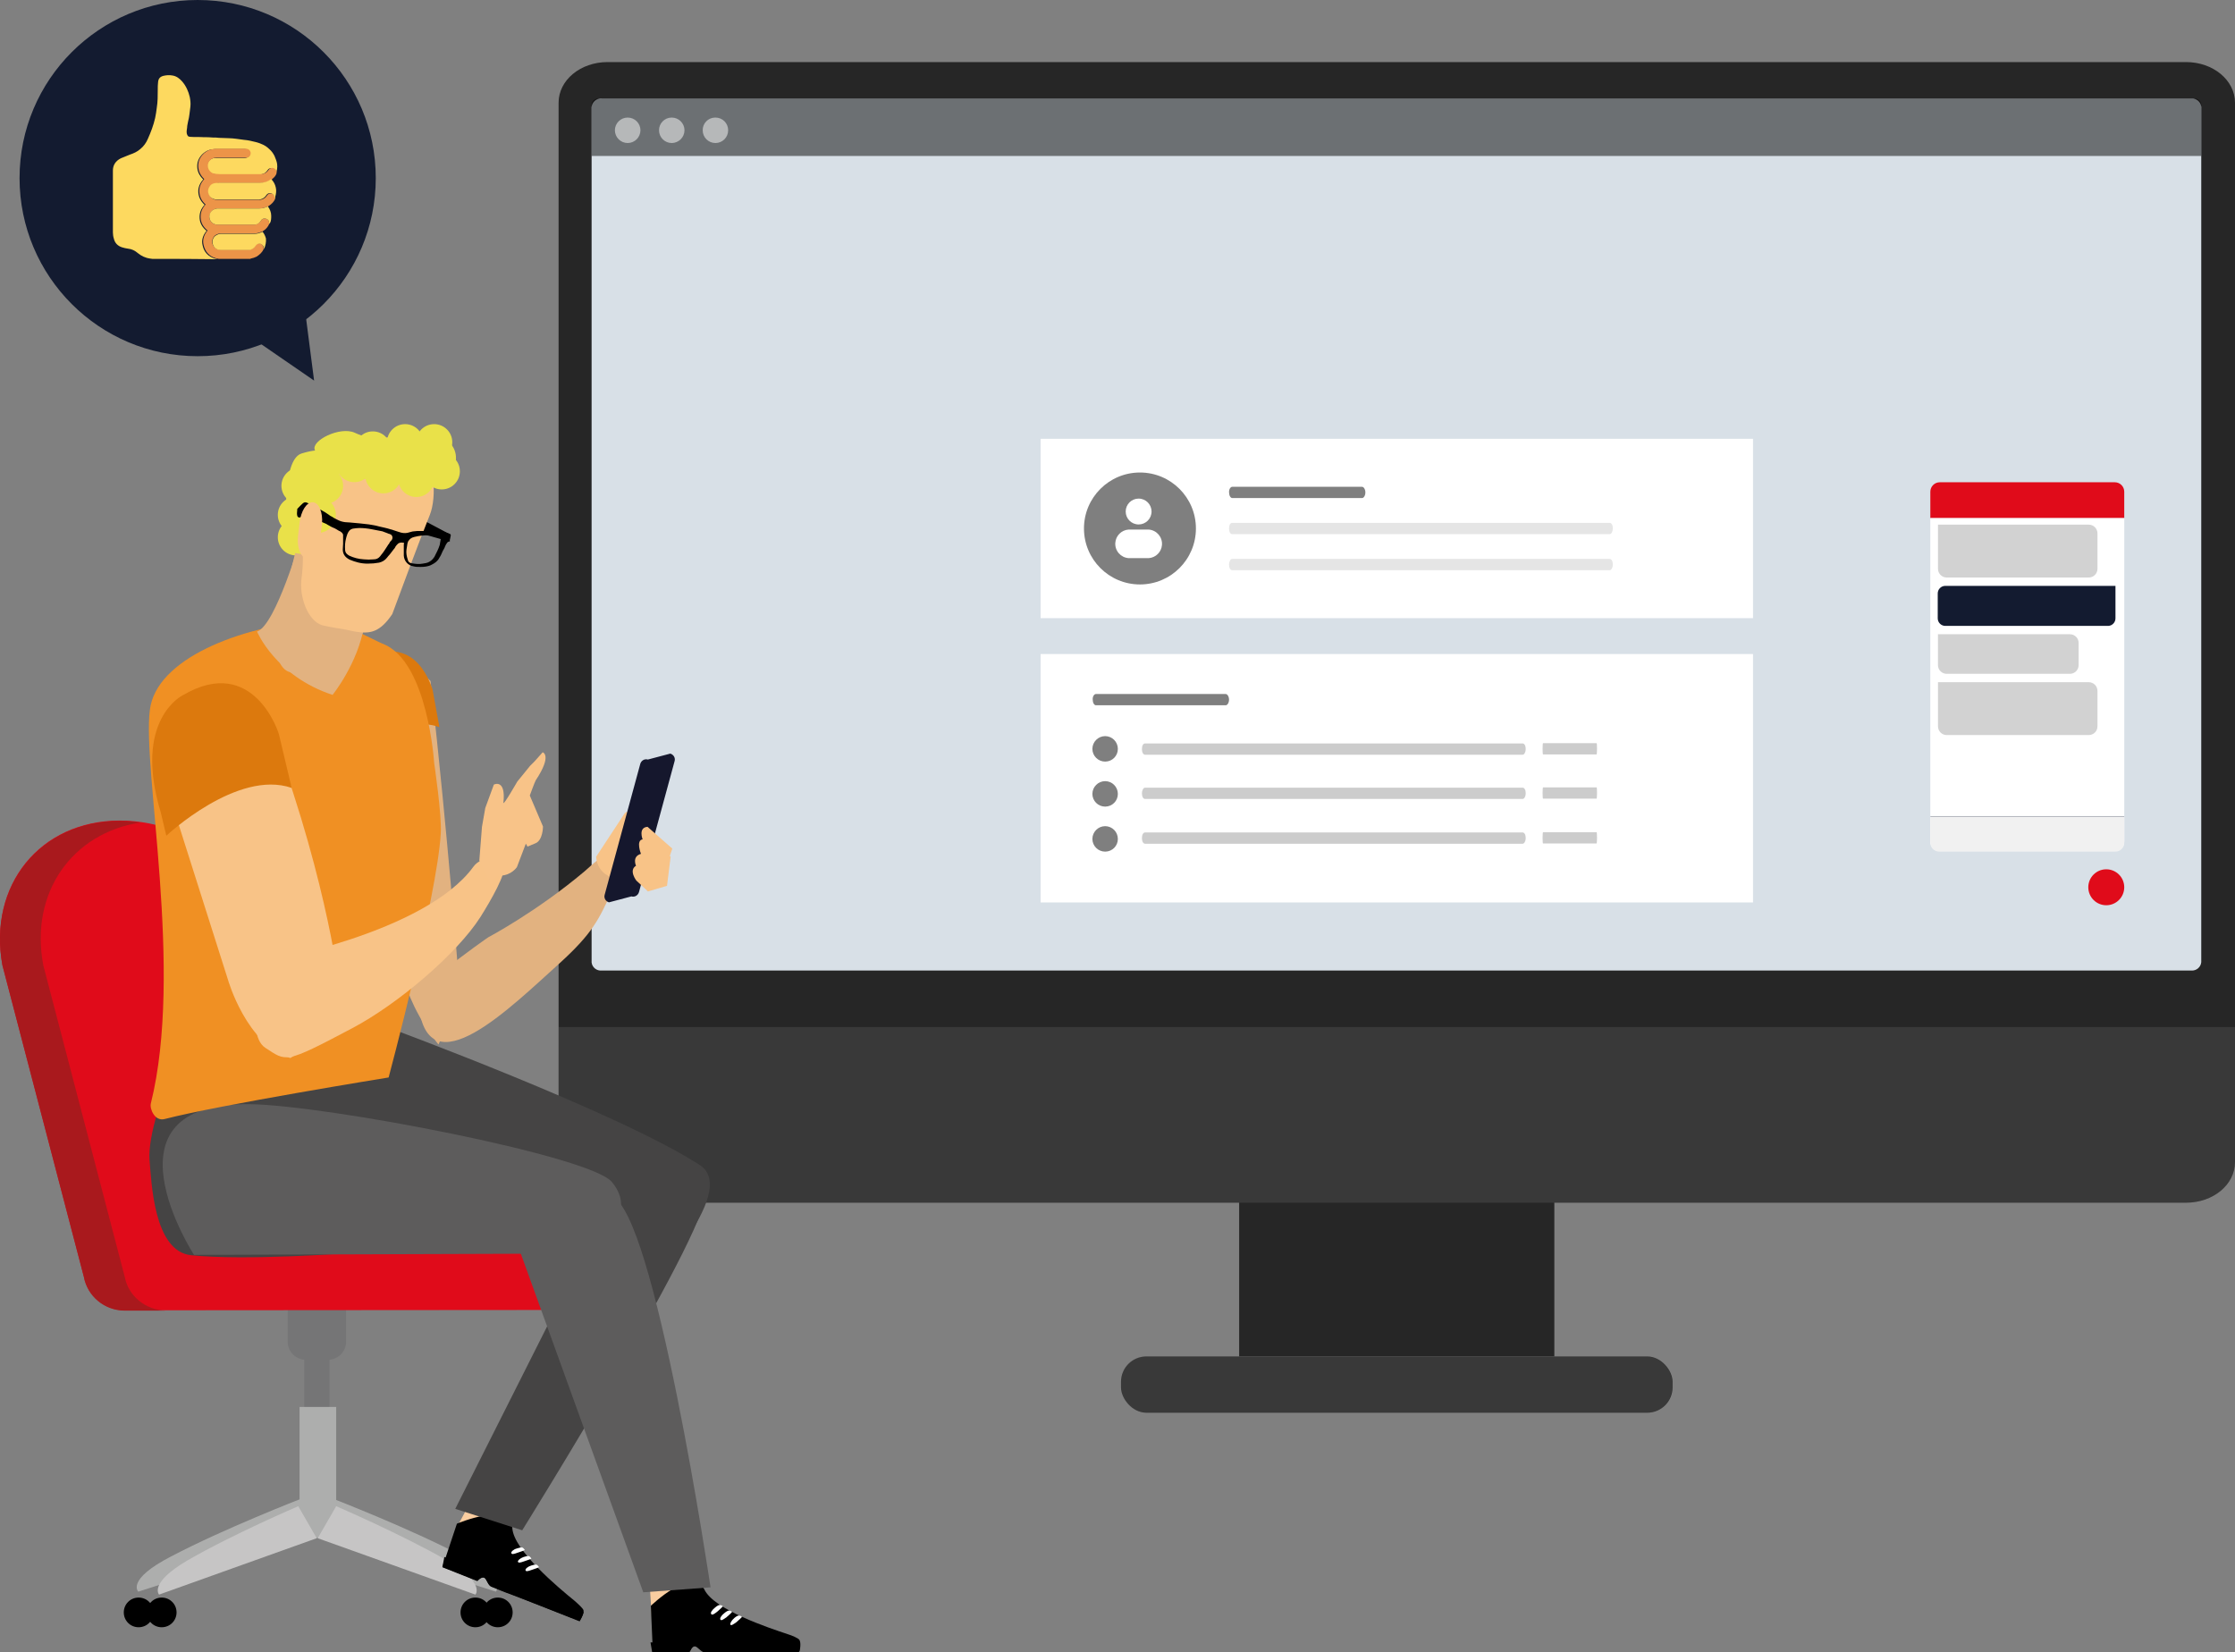 <?xml version="1.0" encoding="UTF-8"?><svg id="uuid-ffb6ebb1-abb3-49d2-bdcb-684a1f39c8ef" xmlns="http://www.w3.org/2000/svg" xmlns:xlink="http://www.w3.org/1999/xlink" viewBox="0 0 677.63 501"><rect x="0" y="0" width="677.63" height="501" fill="#808080" stroke="none"/><defs><style>.uuid-355eec7a-53d1-492a-b3c1-b8c552e50dbc{fill:#f1f1f1;}.uuid-69b35e42-549b-4a12-a0f9-b07343f27c44{fill:#a9191d;}.uuid-015b831d-d880-41f6-ac22-f04605b1699a,.uuid-5e07200c-56c2-4249-8db1-211fedf6a73e,.uuid-1f6cc35f-e5a7-4cbb-8b71-afaf135b9215,.uuid-04b2e08b-767f-4ad5-800c-457418ffe6af,.uuid-ea71c4f5-df4d-4cff-a555-ca8b3b9307a0,.uuid-896e3e6c-9f9e-4468-820e-d7897911e8d6,.uuid-ab9e5f3a-5bf2-49a1-a054-05d8bf865fda{isolation:isolate;}.uuid-015b831d-d880-41f6-ac22-f04605b1699a,.uuid-1f6cc35f-e5a7-4cbb-8b71-afaf135b9215,.uuid-04b2e08b-767f-4ad5-800c-457418ffe6af{opacity:.5;}.uuid-2ecbc49d-fbb7-46ed-98d1-a830255e56bd,.uuid-57114eed-8ac9-430d-9aeb-49d42caa65c2,.uuid-f3f1189f-7fc9-4c95-8210-597c09488307,.uuid-5e07200c-56c2-4249-8db1-211fedf6a73e,.uuid-1f6cc35f-e5a7-4cbb-8b71-afaf135b9215,.uuid-04b2e08b-767f-4ad5-800c-457418ffe6af,.uuid-ea71c4f5-df4d-4cff-a555-ca8b3b9307a0,.uuid-896e3e6c-9f9e-4468-820e-d7897911e8d6{fill-rule:evenodd;}.uuid-2ecbc49d-fbb7-46ed-98d1-a830255e56bd,.uuid-1f6cc35f-e5a7-4cbb-8b71-afaf135b9215,.uuid-2d9baf4a-816c-44a3-84d5-8812a60c0e01{fill:#fff;}.uuid-7c01e6b2-ebfb-4089-bf33-2995cb0d205e{fill:#f9cda0;}.uuid-899ade21-6d78-4f1f-a0b2-06d2501b64ff{fill:#f8c387;}.uuid-246d874a-5ab6-4c25-9d92-6baeb0b6b31b{fill:#5d5c5c;}.uuid-d5d63bb5-9bfd-46e1-a7a7-f88b9bcca06f{fill:#d2d2d2;}.uuid-732750aa-9533-460d-b732-ce8203ddf8bd{fill:#fdd95f;}.uuid-57114eed-8ac9-430d-9aeb-49d42caa65c2{fill:#eef7ff;}.uuid-e40a85a2-6695-4491-90f0-362561adfc5a{fill:#123f59;}.uuid-f3f1189f-7fc9-4c95-8210-597c09488307,.uuid-a0a0bf4f-973b-4e69-b1c7-a3dc7016b08b{fill:#262626;}.uuid-a2a8ea71-3e26-4074-93bf-646f7bf1a74a{fill:#757576;}.uuid-fdbe9451-7af4-4adb-bec1-3efc3903ca16{fill:#e2b280;}.uuid-0fc64cf0-463b-481d-9c5b-0d1b8eed82a3{stroke:#000;stroke-width:1.7px;}.uuid-0fc64cf0-463b-481d-9c5b-0d1b8eed82a3,.uuid-dc72f1e4-d31a-4a1f-80aa-dbb87c0c1f3c{stroke-miterlimit:10;}.uuid-a5ddc485-7ea8-4835-951c-34ad39b3627a{fill:#15172d;}.uuid-65499a75-34bc-44e8-82b8-4c72144e79a6{fill:url(#uuid-f798d3eb-0cb9-4f80-ad16-b16300109a49);}.uuid-177fe595-5596-4997-b4a3-4497e5df41ef{fill:#f8c388;}.uuid-6f2c4910-2608-4c9c-b452-c4da62fded00{fill:#e00b1a;}.uuid-2c6baf01-5e50-494a-a0dd-cdce2d8c9c9e{fill:#dc790d;}.uuid-6fce920f-3042-4db9-84ca-8ee861c39dff{fill:#ec9448;}.uuid-4e0c2ef3-b6a7-46ec-a5d8-274e49db6cc0{opacity:.89;}.uuid-db2553fb-881f-4934-9882-b2b5ed00cf13{fill:#e9e149;}.uuid-d8912278-8b3c-47ce-aa79-510c885e8d2a{fill:#c6c5c5;}.uuid-ea71c4f5-df4d-4cff-a555-ca8b3b9307a0{opacity:.2;}.uuid-0c990e5f-f80b-4387-87e6-34ac812db7c9{fill:#454444;}.uuid-896e3e6c-9f9e-4468-820e-d7897911e8d6,.uuid-ab9e5f3a-5bf2-49a1-a054-05d8bf865fda{fill:#a8a8a8;opacity:.15;}.uuid-dc72f1e4-d31a-4a1f-80aa-dbb87c0c1f3c{fill:none;stroke:#131b30;stroke-width:.09px;}.uuid-4d78ca1b-f4ce-43c9-adb8-3be24c185a7d{fill:#adaead;}.uuid-9c50f594-258e-4225-8e8f-1d283d61c8da{fill:#131b30;}</style><linearGradient id="uuid-f798d3eb-0cb9-4f80-ad16-b16300109a49" x1="864.34" y1="-5747.08" x2="952.88" y2="-5747.08" gradientTransform="translate(997.82 -5483.3) rotate(-180)" gradientUnits="userSpaceOnUse"><stop offset="0" stop-color="#f09023"/><stop offset="1" stop-color="#f09023"/></linearGradient></defs><g id="uuid-d5d5cb0c-7f29-487d-baea-130a2c580131"><path class="uuid-f3f1189f-7fc9-4c95-8210-597c09488307" d="M662.79,364.67H184.21c-8.22,0-14.85-5.46-14.85-12.32V31.14c0-6.83,6.62-12.32,14.85-12.32h478.57c8.22,0,14.85,5.49,14.85,12.32v321.21c0,6.86-6.62,12.32-14.85,12.32Z"/><rect class="uuid-a0a0bf4f-973b-4e69-b1c7-a3dc7016b08b" x="375.7" y="363.51" width="95.56" height="47.78"/><path class="uuid-896e3e6c-9f9e-4468-820e-d7897911e8d6" d="M662.79,364.67H184.21c-8.22,0-14.85-5.46-14.85-12.32v-40.95h508.26v40.95c0,6.86-6.62,12.32-14.85,12.32Z"/><rect class="uuid-a0a0bf4f-973b-4e69-b1c7-a3dc7016b08b" x="339.87" y="411.29" width="167.23" height="17.06" rx="7.68" ry="7.68"/><rect class="uuid-ab9e5f3a-5bf2-49a1-a054-05d8bf865fda" x="339.77" y="411.29" width="167.23" height="17.06" rx="7.68" ry="7.68"/></g><g class="uuid-4e0c2ef3-b6a7-46ec-a5d8-274e49db6cc0"><path class="uuid-57114eed-8ac9-430d-9aeb-49d42caa65c2" d="M182.44,29.88h481.92c1.52-.14,2.88.97,3.04,2.49v259.37c-.14,1.53-1.5,2.66-3.04,2.53H182.44c-1.51.16-2.88-.92-3.07-2.42V32.47c.13-1.56,1.49-2.72,3.05-2.6,0,0,.01,0,.02,0Z"/></g><path class="uuid-015b831d-d880-41f6-ac22-f04605b1699a" d="M181.37,29.87h484.03c1.1,0,2,.9,2,2v15.42H179.37v-15.42c0-1.1.9-2,2-2Z"/><path class="uuid-2ecbc49d-fbb7-46ed-98d1-a830255e56bd" d="M315.5,198.31h216v75.32h-216v-75.32Z"/><path class="uuid-ea71c4f5-df4d-4cff-a555-ca8b3b9307a0" d="M347.17,252.41h114.47c.54,0,.95.68.95,1.71h0c0,.85-.41,1.71-.95,1.71h-114.47c-.54,0-.95-.68-.95-1.71h0c0-1.02.41-1.71.95-1.71Z"/><path class="uuid-ea71c4f5-df4d-4cff-a555-ca8b3b9307a0" d="M347.17,238.83h114.47c.54,0,.95.68.95,1.71h0c0,.85-.41,1.71-.95,1.71h-114.47c-.54,0-.95-.68-.95-1.71h0c0-.85.41-1.71.95-1.71Z"/><path class="uuid-ea71c4f5-df4d-4cff-a555-ca8b3b9307a0" d="M347.17,225.42h114.47c.54,0,.95.68.95,1.71h0c0,.85-.41,1.71-.95,1.71h-114.47c-.54,0-.95-.68-.95-1.71h0c0-1.09.41-1.71.95-1.71Z"/><path class="uuid-04b2e08b-767f-4ad5-800c-457418ffe6af" d="M335.06,223.2h0c2.13,0,3.86,1.73,3.86,3.86h0c.02,2.11-1.68,3.84-3.79,3.86-.02,0-.05,0-.07,0h0c-2.13,0-3.86-1.73-3.86-3.86h0c.02-2.12,1.73-3.84,3.86-3.86Z"/><path class="uuid-04b2e08b-767f-4ad5-800c-457418ffe6af" d="M335.06,236.85h0c2.13,0,3.86,1.73,3.86,3.86h0c.02,2.11-1.68,3.84-3.79,3.86-.02,0-.05,0-.07,0h0c-2.13,0-3.86-1.73-3.86-3.86h0c.02-2.12,1.73-3.84,3.86-3.86Z"/><path class="uuid-04b2e08b-767f-4ad5-800c-457418ffe6af" d="M335.06,250.5h0c2.13,0,3.86,1.73,3.86,3.86h0c.02,2.11-1.68,3.84-3.79,3.86-.02,0-.05,0-.07,0h0c-2.13,0-3.86-1.73-3.86-3.86h0c.02-2.12,1.73-3.84,3.86-3.86Z"/><path class="uuid-04b2e08b-767f-4ad5-800c-457418ffe6af" d="M332.29,210.43h39.32c.55,0,1.02.82,1.02,1.71h0c0,.92-.48,1.71-1.02,1.71h-39.32c-.55,0-.99-.78-.99-1.71h0c-.07-.89.41-1.71.99-1.71Z"/><path class="uuid-ea71c4f5-df4d-4cff-a555-ca8b3b9307a0" d="M467.83,252.33h16.24c.08,0,.13.68.13,1.71h0c0,.85-.06,1.71-.13,1.71h-16.24c-.08,0-.13-.68-.13-1.71h0c0-1.02.06-1.71.13-1.71Z"/><path class="uuid-ea71c4f5-df4d-4cff-a555-ca8b3b9307a0" d="M467.83,238.74h16.24c.08,0,.13.68.13,1.71h0c0,.85-.06,1.71-.13,1.71h-16.24c-.08,0-.13-.68-.13-1.71h0c0-.85.06-1.71.13-1.71Z"/><path class="uuid-ea71c4f5-df4d-4cff-a555-ca8b3b9307a0" d="M467.83,225.33h16.24c.08,0,.13.68.13,1.71h0c0,.85-.06,1.71-.13,1.71h-16.24c-.08,0-.13-.68-.13-1.71h0c0-1.09.06-1.71.13-1.71Z"/><path class="uuid-2ecbc49d-fbb7-46ed-98d1-a830255e56bd" d="M315.5,133.05h216v54.38h-216v-54.38Z"/><path class="uuid-1f6cc35f-e5a7-4cbb-8b71-afaf135b9215" d="M190.32,35.65h0c2.13,0,3.86,1.73,3.86,3.86h0c-.02,2.12-1.73,3.84-3.86,3.86h0c-2.14,0-3.87-1.72-3.89-3.86h0c0-2.13,1.73-3.86,3.86-3.86.01,0,.02,0,.03,0Z"/><path class="uuid-1f6cc35f-e5a7-4cbb-8b71-afaf135b9215" d="M203.67,35.65h0c2.13,0,3.86,1.73,3.86,3.86h0c-.02,2.12-1.73,3.84-3.86,3.86h0c-2.13,0-3.86-1.73-3.86-3.86h0c-.02-2.11,1.68-3.84,3.79-3.86.02,0,.05,0,.07,0Z"/><path class="uuid-1f6cc35f-e5a7-4cbb-8b71-afaf135b9215" d="M216.91,35.65h0c2.11-.02,3.84,1.68,3.86,3.79,0,.02,0,.05,0,.07h0c0,2.13-1.73,3.86-3.86,3.86h0c-2.13,0-3.86-1.73-3.86-3.86h0c-.04-2.09,1.63-3.82,3.72-3.86.05,0,.09,0,.14,0Z"/><path class="uuid-6f2c4910-2608-4c9c-b452-c4da62fded00" d="M588.1,146.23h53.09c1.58,0,2.86,1.28,2.86,2.86h0v8.02h-58.79v-8.02c0-1.57,1.27-2.85,2.84-2.86Z"/><path class="uuid-2d9baf4a-816c-44a3-84d5-8812a60c0e01" d="M641.22,258.04h-53.13c-1.57,0-2.84-1.27-2.84-2.84h0v-98.1h58.81v98.1c0,1.57-1.27,2.84-2.84,2.84h0Z"/><path class="uuid-d5d63bb5-9bfd-46e1-a7a7-f88b9bcca06f" d="M587.57,159.08h45.72c1.46,0,2.64,1.18,2.64,2.64v10.75c0,1.46-1.18,2.64-2.64,2.64h-43.07c-1.46,0-2.64-1.18-2.64-2.64v-13.41.02Z"/><path class="uuid-d5d63bb5-9bfd-46e1-a7a7-f88b9bcca06f" d="M587.57,192.31h40.01c1.46,0,2.64,1.18,2.64,2.64v6.72c0,1.46-1.18,2.64-2.64,2.64h-37.37c-1.46,0-2.64-1.18-2.64-2.64v-9.38.02Z"/><path class="uuid-d5d63bb5-9bfd-46e1-a7a7-f88b9bcca06f" d="M587.57,206.85h45.72c1.46,0,2.64,1.18,2.64,2.64v10.75c0,1.46-1.18,2.64-2.64,2.64h-43.07c-1.46,0-2.64-1.18-2.64-2.64v-13.41.02Z"/><path class="uuid-9c50f594-258e-4225-8e8f-1d283d61c8da" d="M639.24,189.78h-49.44c-1.27,0-2.3-1.03-2.3-2.3h0v-7.54c0-1.27,1.03-2.3,2.3-2.3h51.59v9.84c0,1.21-.94,2.22-2.15,2.3Z"/><path class="uuid-355eec7a-53d1-492a-b3c1-b8c552e50dbc" d="M585.27,247.77h58.79v7.76c0,1.48-1.2,2.69-2.69,2.69h-53.43c-1.48,0-2.69-1.2-2.69-2.69v-7.76h.02Z"/><line class="uuid-dc72f1e4-d31a-4a1f-80aa-dbb87c0c1f3c" x1="585.27" y1="247.51" x2="644.05" y2="247.51"/><path class="uuid-04b2e08b-767f-4ad5-800c-457418ffe6af" d="M345.62,143.27h0c-9.37,0-16.97,7.6-16.97,16.97s7.6,16.97,16.97,16.97,16.97-7.6,16.97-16.97-7.6-16.97-16.97-16.97ZM341.3,155.1c0-2.16,1.74-3.91,3.9-3.92,2.16-.01,3.93,1.73,3.94,3.9s-1.73,3.93-3.9,3.94-3.93-1.73-3.94-3.9v-.02ZM348.29,169.23h-6.13c-2.39-.18-4.19-2.26-4.01-4.65.16-2.15,1.86-3.85,4.01-4.01h6.13c2.39.18,4.19,2.26,4.01,4.65-.16,2.15-1.86,3.85-4.01,4.01Z"/><g class="uuid-015b831d-d880-41f6-ac22-f04605b1699a"><path class="uuid-5e07200c-56c2-4249-8db1-211fedf6a73e" d="M373.63,147.6h39.32c.55,0,1.02.82,1.02,1.71h0c0,.92-.48,1.71-1.02,1.71h-39.32c-.55,0-.99-.78-.99-1.71h0c-.07-.89.41-1.71.99-1.71Z"/><path class="uuid-ea71c4f5-df4d-4cff-a555-ca8b3b9307a0" d="M373.58,169.47h114.47c.54,0,.95.68.95,1.71h0c0,.85-.41,1.71-.95,1.71h-114.47c-.54,0-.95-.68-.95-1.71h0c0-.85.41-1.71.95-1.71Z"/><path class="uuid-ea71c4f5-df4d-4cff-a555-ca8b3b9307a0" d="M373.58,158.54h114.47c.54,0,.95.68.95,1.71h0c0,.85-.41,1.71-.95,1.71h-114.47c-.54,0-.95-.68-.95-1.71h0c0-1.09.41-1.71.95-1.71Z"/></g><circle class="uuid-6f2c4910-2608-4c9c-b452-c4da62fded00" cx="638.6" cy="269.03" r="5.45"/><circle class="uuid-9c50f594-258e-4225-8e8f-1d283d61c8da" cx="59.93" cy="54" r="54"/><polygon class="uuid-9c50f594-258e-4225-8e8f-1d283d61c8da" points="89.93 74.3 67.63 96.4 95.23 115.4 89.93 74.3"/><circle class="uuid-db2553fb-881f-4934-9882-b2b5ed00cf13" cx="89.73" cy="156.1" r="5.5"/><circle class="uuid-db2553fb-881f-4934-9882-b2b5ed00cf13" cx="89.73" cy="162.9" r="5.5"/><path class="uuid-fdbe9451-7af4-4adb-bec1-3efc3903ca16" d="M148.03,284.2s14.6-7.7,29.2-20c2.6-2.2,5.1-5.1,6.3-3.5,1.6,2.1,4.1,5.2,2,9.5-4,8.7-5.9,12.8-15.9,21.9-15,13.5-39.8,38.3-42.7,12.8-7.6-.9,21.1-20.7,21.1-20.7Z"/><path class="uuid-fdbe9451-7af4-4adb-bec1-3efc3903ca16" d="M136.23,309.6l2.8-13.2s-3.1-41.7-8.5-89.9c0,0-13.6-14.7-21,6.3l11,73.3s-.3,14.7,12.4,30.6l3.3-7.1Z"/><path class="uuid-899ade21-6d78-4f1f-a0b2-06d2501b64ff" d="M180.73,259.8l8.6-13.1c.4-.6,1.2-.7,1.7-.2.6.5-1.3,6-.5,6.8,1.4,1.3,5.8-1.9,6-1.1.4,1.5,6.8,7.6,6.8,7.6l-1.1,8.8-5.8,1.7s-2.1-1.8-.7-3.1-2.2-.6-3.5-.5c-1.2.1-10.7,1.2-11.5-6.9Z"/><path class="uuid-2c6baf01-5e50-494a-a0dd-cdce2d8c9c9e" d="M110.93,199.7s-11,4.6-5.9,24.8l.9,5.1s15.9-13.5,27.3-9.1l-2.1-11.5c-.1.1-4.6-17.5-20.2-9.3Z"/><path class="uuid-4d78ca1b-f4ce-43c9-adb8-3be24c185a7d" d="M91.13,454.5l6.7,10.2-55.9,17.9s-3.8-3.6,10-10.7c16-8.4,39.2-17.4,39.2-17.4Z"/><path class="uuid-4d78ca1b-f4ce-43c9-adb8-3be24c185a7d" d="M101.13,454.5l-6.7,10.2,55.9,17.9s3.8-3.6-10-10.7c-15.9-8.4-39.2-17.4-39.2-17.4Z"/><path class="uuid-a2a8ea71-3e26-4074-93bf-646f7bf1a74a" d="M87.23,406.8c0,3.1,2.5,5.5,5.5,5.5h6.7c3.1,0,5.5-2.5,5.5-5.5v-8.9c0-3.1-2.5-5.5-5.5-5.5h-6.7c-3.1,0-5.5,2.5-5.5,5.5v8.9Z"/><rect class="uuid-a2a8ea71-3e26-4074-93bf-646f7bf1a74a" x="92.23" y="406.7" width="7.7" height="27.7"/><rect class="uuid-4d78ca1b-f4ce-43c9-adb8-3be24c185a7d" x="90.83" y="426.6" width="11.1" height="39.7"/><path class="uuid-d8912278-8b3c-47ce-aa79-510c885e8d2a" d="M90.43,456.7l5.6,9.7-47.8,17.1s-3.2-3.4,8.5-10.3c13.8-8,33.7-16.5,33.7-16.5Z"/><path class="uuid-d8912278-8b3c-47ce-aa79-510c885e8d2a" d="M101.93,456.7l-5.6,9.7,47.8,17.1s3.2-3.4-8.5-10.3c-13.9-8-33.7-16.5-33.7-16.5Z"/><path d="M53.53,488.9c0,2.5-2,4.5-4.5,4.5s-4.5-2-4.5-4.5,2-4.5,4.5-4.5,4.5,2,4.5,4.5Z"/><path d="M46.53,488.9c0,2.5-2,4.5-4.5,4.5s-4.5-2-4.5-4.5,2-4.5,4.5-4.5,4.5,2,4.5,4.5Z"/><path d="M155.43,488.9c0,2.5-2,4.5-4.5,4.5s-4.5-2-4.5-4.5,2-4.5,4.5-4.5,4.5,2,4.5,4.5Z"/><path d="M148.63,488.9c0,2.5-2,4.5-4.5,4.5s-4.5-2-4.5-4.5,2-4.5,4.5-4.5,4.5,2,4.5,4.5Z"/><path class="uuid-6f2c4910-2608-4c9c-b452-c4da62fded00" d="M167.43,380h-31.4c-14.4,0-30-10.4-32.6-24.5l-15.1-62.9c-4.5-24.1-27.8-43.8-52-43.8S-3.67,268.4.73,292.6l24.7,94.5c1.1,5.9,6.3,10.2,12.4,10.2l129.9-.1c4.7,0,8.6-3.9,8.6-8.6-.3-4.8-4.1-8.6-8.9-8.6Z"/><path class="uuid-69b35e42-549b-4a12-a0f9-b07343f27c44" d="M37.83,387.2l-24.7-94.5c-4.2-22,8.8-40.2,29.5-43.3-2.1-.3-4.2-.5-6.3-.5-24.1,0-40,19.6-35.6,43.8l24.7,94.5c1.1,5.9,6.3,10.2,12.4,10.2h12.4c-6.1-.2-11.3-4.4-12.4-10.2Z"/><polygon class="uuid-7c01e6b2-ebfb-4089-bf33-2995cb0d205e" points="138.93 462.3 151.83 469.4 162.33 450 149.53 442.6 138.93 462.3"/><path d="M138.53,462l-4.4,13.2,10.6,4.2s1.2-1.4,2.1-1c.7.3,1.1,2.3,2.1,2.7,2.2.9,4.6,1.9,5.6,2.2,2,.7,21.2,8.3,21.2,8.3,0,0,1.4-2.2,1.2-3.3-.1-.6-1.7-2-2.7-2.9-4.8-3.9-18.4-15.2-18.9-22-.4-8.4-16.8-1.4-16.8-1.4Z"/><path d="M176.93,488.8c-.2,1.1-1.2,2.7-1.2,2.7,0,0-19.2-7.5-21.2-8.3-1-.4-3.5-1.4-5.6-2.2-1-.4-1.4-2.4-2.1-2.7-.9-.4-2.1,1-2.1,1l-10.6-4.2.6-3,42.2,16.7Z"/><path class="uuid-2d9baf4a-816c-44a3-84d5-8812a60c0e01" d="M159.33,476.1c.1.5.8.3,1.9-.1,2.6-.9,2.3-.7,1.9-1.2-.3-.4-.6-.6-2.1-.1-1,.3-1.8,1-1.7,1.4Z"/><path class="uuid-2d9baf4a-816c-44a3-84d5-8812a60c0e01" d="M157.03,473.5c.1.5.8.3,1.9-.1,2.6-.9,2.3-.7,1.9-1.2-.3-.4-.6-.6-2.1-.1-1.1.4-1.8,1.1-1.7,1.4Z"/><path class="uuid-2d9baf4a-816c-44a3-84d5-8812a60c0e01" d="M155.03,470.9c.1.5.8.3,1.9-.1,2.6-.9,2.3-.7,1.9-1.2-.3-.4-.6-.6-2.1-.1-1.1.3-1.8,1-1.7,1.4Z"/><path class="uuid-0c990e5f-f80b-4387-87e6-34ac812db7c9" d="M189.23,355.8l-51.2,101.7,20.3,6.5s59.8-96,55.4-103.1c-4.5-7.1-22-9.7-24.5-5.1Z"/><path class="uuid-0c990e5f-f80b-4387-87e6-34ac812db7c9" d="M53.53,323.2s7.3-9.9.5,0c-4.9,7.1-9.2,21.8-8.7,28.4.6,6.6,1.2,27.8,12.6,29,16.4,1.7,47.4-.6,47.4-.6,0,0,18-46.4,17.5-52.4-.6-6-4.3-13.1-5.2-16.1s0-.4,0-.4l-64.1,12.1Z"/><path class="uuid-0c990e5f-f80b-4387-87e6-34ac812db7c9" d="M106.83,346.6l87.6,45.7s30.2-30.9,17.8-39c-24.2-15.8-94.7-41.8-94.7-41.8l-10.7,35.1Z"/><polygon class="uuid-7c01e6b2-ebfb-4089-bf33-2995cb0d205e" points="196.53 473.4 198.03 496.8 214.33 496.7 209.43 469.8 196.53 473.4"/><path d="M197.33,486.9l.6,13.8h11.3s.6-1.8,1.6-1.8c.8,0,1.9,1.8,3,1.8h28.6s.6-2.6-.1-3.5c-.3-.5-2.2-1.3-3.5-1.7-5.7-1.9-22.4-7.4-25.3-13.6-3.7-7.1-16.2,5-16.2,5Z"/><path d="M242.33,498c.3,1.1-.1,3-.1,3h-28.6c-1.1,0-2.1-1.8-3-1.8s-1.6,1.8-1.6,1.8h-11.3l-.5-3h45.1Z"/><path class="uuid-2d9baf4a-816c-44a3-84d5-8812a60c0e01" d="M221.43,492.6c.3.4.9-.1,1.8-.7,2-1.8,1.9-1.6,1.4-1.9-.4-.2-.8-.4-2,.6-.9.8-1.3,1.6-1.2,2Z"/><path class="uuid-2d9baf4a-816c-44a3-84d5-8812a60c0e01" d="M218.43,491.1c.3.4.9-.1,1.8-.7,2-1.8,1.9-1.6,1.4-1.9-.4-.2-.8-.4-2,.6-.9.7-1.5,1.6-1.2,2Z"/><path class="uuid-2d9baf4a-816c-44a3-84d5-8812a60c0e01" d="M215.63,489.4c.3.4.9,0,1.8-.7,2-1.8,1.9-1.6,1.4-1.9-.4-.2-.8-.4-2,.6-1,.8-1.5,1.6-1.2,2Z"/><path class="uuid-246d874a-5ab6-4c25-9d92-6baeb0b6b31b" d="M58.83,380.5l115.7-.4s21.2-9.4,11-21.7c-6.6-8-86.7-23.3-109.8-23.6-47-.7-16.9,45.7-16.9,45.7Z"/><path class="uuid-246d874a-5ab6-4c25-9d92-6baeb0b6b31b" d="M157.03,377.7l38,105.1,20.4-1.5s-17.1-115.1-30-118.4c-13.1-3-29.4,11.2-28.4,14.8Z"/><rect class="uuid-e40a85a2-6695-4491-90f0-362561adfc5a" x="61.03" y="308.5" width="2.5" height="10.9" transform="translate(-13.25 2.92) rotate(-2.43)"/><path class="uuid-65499a75-34bc-44e8-82b8-4c72144e79a6" d="M94.53,188.2c-21.5,1.9-47.2,11.4-49.1,27.1-2.3,18.2,10.3,79.1.3,119.3-.4,1.6,1.2,5.5,4.2,4.7,16.6-4.3,67.9-12.6,67.9-12.6,0,0,14.7-55,15.8-73.9.4-5.4-2-21.5-2-21.5,0,0-1.9-30.4-15.3-36-3.3-1.2-13.8-7.8-21.8-7.1Z"/><path class="uuid-899ade21-6d78-4f1f-a0b2-06d2501b64ff" d="M80.53,291.5s48.3-8.5,63-28.7c2.5-3.5,8.8-3.2,9.4-.8.6,2.9-4.1,11-7.3,16.1-7.2,11.2-24.9,26.3-38.9,33.7-20.6,10.9-19.8,10.1-26.3,5.9-6.8-4.5.1-26.2.1-26.2Z"/><path class="uuid-899ade21-6d78-4f1f-a0b2-06d2501b64ff" d="M105.03,310.5l-2.4-13.1s-4.3-35.3-22.7-82c0,0-32.5-8.4-32.3,14l21.5,67.7s5.6,19.7,18.9,23.7l17-10.3Z"/><path class="uuid-177fe595-5596-4997-b4a3-4497e5df41ef" d="M149.23,268.9s-.9-3.4,2.5-3.4c3.4-.1,5-2.6,5-2.6l2.7-7.1.5.9,2.4-1c2.3-.9,2.3-5.1,2.3-5.1l-4-9.4s1.5-4.1,1.8-4.6c5.1-7.7,2.1-8.5,2.1-8.5l-2.4,2.7-1.4,1.4-3.9,4.8s-4.3,7.5-4.2,6.4c.8-7.4-2.9-5.5-2.9-5.5l-2.6,7.1-1,5.7-.8,10.2,3.9,8Z"/><polygon class="uuid-0fc64cf0-463b-481d-9c5b-0d1b8eed82a3" points="135.53 162.5 128.93 159 127.03 160.7 135.53 163.1 135.53 162.5"/><path class="uuid-fdbe9451-7af4-4adb-bec1-3efc3903ca16" d="M110.43,189.6c-1.9,11.6-9.6,21.1-9.6,21.1-17.3-5.7-22.9-19.2-22.9-19.2,5.7-1.9,13.4-28.8,13.4-28.8l19.1,26.9Z"/><path class="uuid-899ade21-6d78-4f1f-a0b2-06d2501b64ff" d="M109.63,191.9c-1.9,4.7-6.1,8.2-9.4,7.5-3.1-.8-6.2-1.7-9.3-2.5-3.2-1.1-5.2-6.2-4.3-11.3,1.5-8.3,2.9-16.6,4.3-24.9.8-5,5.6-14.1,11.5-15.6,5.2-1.4,10.5.1,14.3,3.9,4.2,4.2,3.9,14.5,2,19.3-3.3,7.9-6.1,15.7-9.1,23.6Z"/><path class="uuid-fdbe9451-7af4-4adb-bec1-3efc3903ca16" d="M107.43,197.8c-2.5,5.6-7.2,9.8-10.7,8.9-3.1-1-6.3-2.1-9.4-3.1-3.2-1.4-4.6-7.5-3.3-13.5,2.5-10,4.8-19.9,7.3-29.8,1.4-5.9,7.5-16.8,13.7-18.7,5.5-1.6,10.9.2,14.4,4.7,3.9,5.1,2.3,17.5-.1,23.1-3.9,9.7-7.8,19.1-11.9,28.4Z"/><path class="uuid-899ade21-6d78-4f1f-a0b2-06d2501b64ff" d="M118.93,186.2c-3.7,5.5-6.7,6.1-11.3,5.3-4.3-1-5.5-.9-9.9-1.9-4.4-1.3-7.1-8.7-6.3-14.3,1.3-9.4-1.1-18.3.2-27.7.7-5.6,4.5-9.7,12.4-11.5,7-1.5,16.5-6.2,22-1.9,6.1,4.8,6.4,16.6,4.3,21.9-3.6,9-8.1,21.2-11.4,30.1Z"/><path class="uuid-db2553fb-881f-4934-9882-b2b5ed00cf13" d="M99.83,138.7l-2.9,19.5-3.1,10.2-2.3-.4-4.2-.6s-3-27.7,4.1-29.9c6.9-2.1,8.2-.3,8.4,1.2Z"/><circle class="uuid-db2553fb-881f-4934-9882-b2b5ed00cf13" cx="131.63" cy="134.1" r="5.5"/><circle class="uuid-db2553fb-881f-4934-9882-b2b5ed00cf13" cx="122.83" cy="134.1" r="5.5"/><circle class="uuid-db2553fb-881f-4934-9882-b2b5ed00cf13" cx="113.03" cy="136.3" r="5.5"/><circle class="uuid-db2553fb-881f-4934-9882-b2b5ed00cf13" cx="97.43" cy="142.9" r="5.5"/><circle class="uuid-db2553fb-881f-4934-9882-b2b5ed00cf13" cx="98.53" cy="147.3" r="5.5"/><circle class="uuid-db2553fb-881f-4934-9882-b2b5ed00cf13" cx="96.33" cy="156.1" r="5.5"/><circle class="uuid-db2553fb-881f-4934-9882-b2b5ed00cf13" cx="107.43" cy="140.7" r="5.5"/><circle class="uuid-db2553fb-881f-4934-9882-b2b5ed00cf13" cx="116.23" cy="144.1" r="5.5"/><circle class="uuid-db2553fb-881f-4934-9882-b2b5ed00cf13" cx="126.23" cy="145.2" r="5.5"/><circle class="uuid-db2553fb-881f-4934-9882-b2b5ed00cf13" cx="133.93" cy="142.9" r="5.5"/><circle class="uuid-db2553fb-881f-4934-9882-b2b5ed00cf13" cx="90.83" cy="147.3" r="5.5"/><path class="uuid-db2553fb-881f-4934-9882-b2b5ed00cf13" d="M132.63,131.6c2,.9,5.4,3.1,5.6,6.8.4,3.9-4,9-7.3,9.2-3.4.4-24.3-2.6-26.7-3.9s-7.1-3.1-8.8-7.3c-1.1-2.8,7.6-7.2,12.1-5.2,11.6,5.4,17.5-2.9,25.1.4Z"/><path d="M90.13,156.4c.1.3.3.5.6.5h.1c.3,0,.5-.1.6-.4l.3-.6c.1-.2.2-.3.2-.5.2-.4.5-.8.8-1.4,0,0,.1-.1.2,0,.1.1.2.1.3.2l.1.1h0c0,.1.1.1.1.2.5.4.8.7,1.2,1.4.6,1,1.7,1.9,3,2.4.1,0,.6.3,1.4.6l.1.1c.3.2.6.3.9.5.6.4,1.4.6,2,1,.4.2.7.5,1.1.6.1.1.3.2.4.3.3.2.4.5.5.7v2.8c0,.6-.1,1.1-.1,1.7,0,1.4.7,2.4,2.1,3.1,1.7.7,3.4,1.2,5.4,1.2,1.3,0,2.4-.1,3.5-.3.9-.2,1.8-.7,2.4-1.5l.4-.5c.6-.6,1.1-1.4,1.6-2,.3-.3.5-.6.6-.9.2-.3.4-.5.6-.7.4-.5,1.2-.6,1.9-.4.1,0,.1.1.1.1v.1c-.1.1-.1.2-.1.3v3.4c.1,1.6,1.3,3,2.9,3.2.6.2,1.4.2,2.1.2.6,0,1,0,1.6-.1.7-.1,1.4-.3,1.9-.6,1-.5,1.8-1.1,2.3-2.1.4-.6.7-1.3,1-2,.2-.3.3-.6.5-.9.1-.1.1-.3.2-.5.2-.5.4-.8.7-1.2h0l.1-.1c.5-.2.6-.6.7-1,0-.1.1-.3.1-.4s.1-.3.1-.4c0-.2.1-.3,0-.5s-.3-.2-.4-.3c-.2-.1-.5-.1-.6-.2l-.3-.1c-1.2-.3-2.5-.5-3.9-.5h-4.1c-.6,0-1.2,0-1.8.1-.5,0-.9.2-1.4.3-.8.3-1.7.3-2.5.1-.6-.2-1.1-.3-1.6-.5-.4-.1-.8-.3-1.2-.4l-.4-.1c-1.2-.4-2.4-.6-3.6-.9-1-.3-1.9-.4-3-.6-.7-.1-1.7-.2-2.7-.3-.9-.1-2.1-.2-3.3-.3h-.1c-.7,0-1.5-.1-2.2-.3-.7-.2-1.4-.6-2-.9l-.2-.1c-.4-.3-.8-.5-1.2-.7-.1-.1-.3-.2-.4-.3-.8-.6-1.7-1.1-1.9-1.2-1-.6-2-1.1-3.1-1.7-.1,0-.2-.1-.2-.1h-.1c-.1,0-.1-.1-.2-.1-.4-.2-.7-.4-1.2-.6s-.8-.1-1.2.2c-.6.5-1.1,1.1-1.7,1.7,0,.9-.2,1.3,0,2.1ZM104.93,163.2c0-.1.1-.3.1-.4.1-.3.2-.6.3-.9.4-.9.8-1.4,1.6-1.6.6-.1,1.4-.2,2-.2h0c1.2,0,2.4.1,3.9.4.9.2,2,.4,3.1.6.6.2,1.1.4,1.6.6.2.1.4.2.6.2.3.1.6.3.7.5.3.5.2,1.1-.2,1.5-.2.2-.4.4-.5.6s-.2.5-.4.6c-.1.2-.2.3-.3.5-.6.9-1.2,1.9-1.9,2.7l-.3.4c-.5.6-1.1.9-1.9.9-1.1.1-2.1.1-3,0-1.7-.1-3.1-.5-4.4-1.1-.7-.4-1.2-.8-1.3-1.7-.1-1.3,0-2.5.3-3.6ZM123.23,166.7c.1-.6.2-1.3.3-1.9.1-.4.2-.7.4-.9.4-.6.9-.9,1.7-1.1.7-.2,1.5-.3,2.2-.4,1.9-.2,3.5-.2,5,.2h.1c.1,0,.2.1.4.1.3.1.3.2.3.5v.2c0,.2-.1.4-.1.6-.1.4-.1.8-.2,1.2-.4,1.3-1,2.4-1.6,3.6-.4.6-.8,1.1-1.5,1.5-.6.4-1.4.5-2.1.6-1,.2-2.1.1-3.3-.1-.7-.1-1.1-.5-1.2-1.1-.4-1.2-.5-2.1-.4-3Z"/><path class="uuid-899ade21-6d78-4f1f-a0b2-06d2501b64ff" d="M97.13,163.1c-.4,3.5-2.1,6.3-4,6.2h0c-1.9-.1-3.1-3.1-2.8-6.5l.5-4.3c.4-3.5,2.1-6.3,4-6.2h0c1.9.1,3.1,3.1,2.8,6.5l-.5,4.3Z"/><path class="uuid-2c6baf01-5e50-494a-a0dd-cdce2d8c9c9e" d="M55.43,210.8s-15.2,7.3-6.7,35.5l1.7,7.1s21.5-20.2,38-14.5l-3.8-16c.1-.2-7.6-24.8-29.2-12.1Z"/><path class="uuid-a5ddc485-7ea8-4835-951c-34ad39b3627a" d="M191.43,271.8l-6.8,1.8c-1-.3-1.6-1.3-1.3-2.3l10.8-39.7c.3-1,1.3-1.6,2.3-1.3l6.8-1.8c1,.3,1.6,1.3,1.3,2.3l-10.8,39.7c-.3,1-1.3,1.6-2.3,1.3Z"/><path class="uuid-899ade21-6d78-4f1f-a0b2-06d2501b64ff" d="M195.83,269.7l-2.9-2.7s-2.4-3.1-.1-4.5c0,0-1.3-2.8,1.5-3.6,0,0-1.6-4.1.5-4.4,0,0-1.4-3.6,1.5-3.8l7.5,6.6-2.6,7.8-5.4,4.6Z"/><path class="uuid-732750aa-9533-460d-b732-ce8203ddf8bd" d="M46.23,78.5c-.2,0-.5-.1-.7-.1-1.5-.2-2.7-.8-3.8-1.7-.8-.7-1.8-1.2-2.9-1.3-.6-.1-1.2-.2-1.8-.4-1.3-.4-2.2-1.3-2.5-2.6-.2-.6-.3-1.3-.3-1.9v-18.8c0-1.6.8-2.9,2.4-3.7.9-.4,1.8-.7,2.7-1.1,1.2-.4,2.3-.9,3.2-1.7,1-.8,1.8-1.9,2.3-3.1.9-2,1.7-4.1,2.2-6.3.2-1,.4-2.1.5-3.1.3-1.8.3-3.7.3-5.5,0-.8,0-1.5.1-2.3.1-1,.5-1.6,1.6-1.9.9-.2,1.8-.3,2.8-.1,1.2.2,2.1.9,2.9,1.8,1.2,1.4,1.9,3,2.3,4.7.2,1,.3,1.9.2,2.9-.1.8-.2,1.6-.3,2.4-.1.7-.2,1.4-.4,2.1-.1.6-.3,1.3-.3,1.9-.1.6-.2,1.2-.1,1.8.2.7.4,1,1.2,1,1.3.1,2.6,0,3.9.1.9,0,1.9,0,2.8.1.6,0,1.3,0,1.9.1.9,0,1.9.1,2.8.1.8,0,1.7.1,2.5.2.7.1,1.5.2,2.2.3,1.3.1,2.5.4,3.7.7,1.5.4,2.9,1,4,2.1.7.6,1.2,1.3,1.6,2.1.3.8.7,1.6.8,2.5.1,1,0,2-.5,2.9v-.7c-.2-.6-.6-.9-1.2-1-.5,0-.9.1-1.2.6-.6.9-1.4,1.3-2.5,1.3h-12.3c-.5,0-.9,0-1.4-.1-1.2-.1-2.1-1.1-2.2-2.2-.1-1.5,1.1-2.7,2.5-2.7h9c.5,0,.9-.2,1.2-.5.4-.5.4-1,.1-1.5s-.7-.7-1.3-.7h-8.9c-.3,0-.6,0-1,.1-1.1.1-2,.6-2.8,1.3-1.3,1.2-1.9,2.7-1.7,4.4.1.9.4,1.7,1,2.5.2.3.5.6.8.9-1,1.1-1.6,2.4-1.5,3.9s.7,2.7,1.9,3.8c-1.1,1.2-1.6,2.5-1.5,4.1s.9,2.8,2.1,3.8c0,.1-.1.1-.1.1-1,1.3-1.5,2.7-1.1,4.3.4,2,1.7,3.4,3.7,4,.3.1.6.1.9.2-6.4-.1-13.1-.1-19.8-.1Z"/><path class="uuid-6fce920f-3042-4db9-84ca-8ee861c39dff" d="M66.33,78.5c-.3-.1-.6-.1-.9-.2-2-.6-3.2-1.9-3.7-4-.4-1.6.1-3,1.1-4.3,0,0,0-.1.1-.1-1.2-1-2-2.2-2.1-3.8s.4-2.9,1.5-4.1c-1.1-1-1.8-2.2-1.9-3.8-.1-1.5.5-2.8,1.5-3.9-.3-.3-.6-.6-.8-.9-.5-.7-.9-1.5-1-2.5-.2-1.8.4-3.2,1.7-4.4.8-.7,1.7-1.2,2.8-1.3.3,0,.6-.1,1-.1h8.9c.6,0,1,.2,1.3.7s.2,1-.1,1.5c-.3.4-.7.5-1.2.5h-9c-1.4,0-2.7,1.2-2.5,2.7.1,1.1,1,2.1,2.2,2.2.5,0,.9.1,1.4.1h12.3c1.1,0,1.9-.4,2.5-1.3.3-.4.7-.6,1.2-.6.6.1,1,.4,1.2,1,.1.2,0,.5,0,.7-.2.6-.6,1.1-1.1,1.5l-.3.3c-.1,0-.1.1-.2.1-1,.7-2,1-3.2,1h-12.1c-.5,0-.9,0-1.4.1-.9.1-1.6.6-2,1.4-.4.9-.3,1.7.2,2.5s1.3,1.1,2.3,1.1h12.4c.3,0,.6,0,.9-.1.7-.2,1.2-.6,1.6-1.2.5-.8,1.5-.8,2.1-.2.3.3.4.8.4,1.2-.4.9-1.1,1.6-1.9,2.1-.1.1-.2.1-.3.2-.1,0-.2.1-.3.1-.7.3-1.4.5-2.2.5h-12.5c-.3,0-.5,0-.8.1-1.3.3-2.1,1.6-1.9,2.9.2,1.1,1.2,1.9,2.3,1.9h11.6c.7-.2,1.3-.6,1.7-1.2.4-.7,1.2-.8,1.9-.4.5.3.6.8.6,1.4-.4.9-1,1.6-1.8,2.1-.1.1-.2.1-.3.2-.1,0-.2.1-.3.1-.7.3-1.4.5-2.1.5h-10.2c-.6,0-1.1.2-1.6.5-.8.6-1.2,1.7-.9,2.7.3,1,1.3,1.7,2.3,1.7h8.9c.8-.1,1.4-.6,1.8-1.3.4-.6,1.2-.8,1.8-.4.5.3.7.9.7,1.5-.4,1-1.2,1.7-2.1,2.3-.6.3-1.2.5-1.8.6,0,0-.1,0-.1.1-3.2,0-6.4,0-9.6,0Z"/><path class="uuid-732750aa-9533-460d-b732-ce8203ddf8bd" d="M83.23,60.2c0-.4,0-.9-.4-1.2-.6-.6-1.6-.6-2.1.2-.4.6-.9,1-1.6,1.2-.3.1-.6.1-.9.1h-12.4c-.9,0-1.7-.3-2.3-1.1-.5-.8-.6-1.6-.2-2.5.4-.8,1-1.3,2-1.4.5,0,.9-.1,1.4-.1h12.1c1.2,0,2.3-.3,3.2-1,.1,0,.1-.1.2-.1.7.7,1.2,1.6,1.4,2.6.2.9.1,1.9-.2,2.8,0,.2-.1.4-.2.5Z"/><path class="uuid-732750aa-9533-460d-b732-ce8203ddf8bd" d="M81.63,67.9c0-.6-.1-1.1-.6-1.4-.7-.4-1.5-.3-1.9.4-.4.6-.9,1.1-1.7,1.2h-11.6c-1.1,0-2.1-.8-2.3-1.9-.3-1.3.5-2.6,1.9-2.9.2-.1.5-.1.8-.1h12.5c.8,0,1.5-.2,2.2-.5.1,0,.2-.1.3-.1.6.8,1,1.8,1,2.8,0,.8,0,1.6-.4,2.3-.1.1-.2.1-.2.2Z"/><path class="uuid-732750aa-9533-460d-b732-ce8203ddf8bd" d="M80.03,75.6c0-.6-.1-1.1-.7-1.5-.6-.4-1.4-.2-1.8.4-.4.7-1,1.1-1.8,1.3h-8.9c-1.1,0-2-.7-2.3-1.7s0-2.1.9-2.7c.5-.3,1-.5,1.6-.5h10.2c.7,0,1.4-.2,2.1-.5.1-.1.2-.1.3-.1.5.6.8,1.3,1,2,.1,1.1-.1,2.1-.6,3.3.1-.1,0-.1,0,0Z"/></svg>